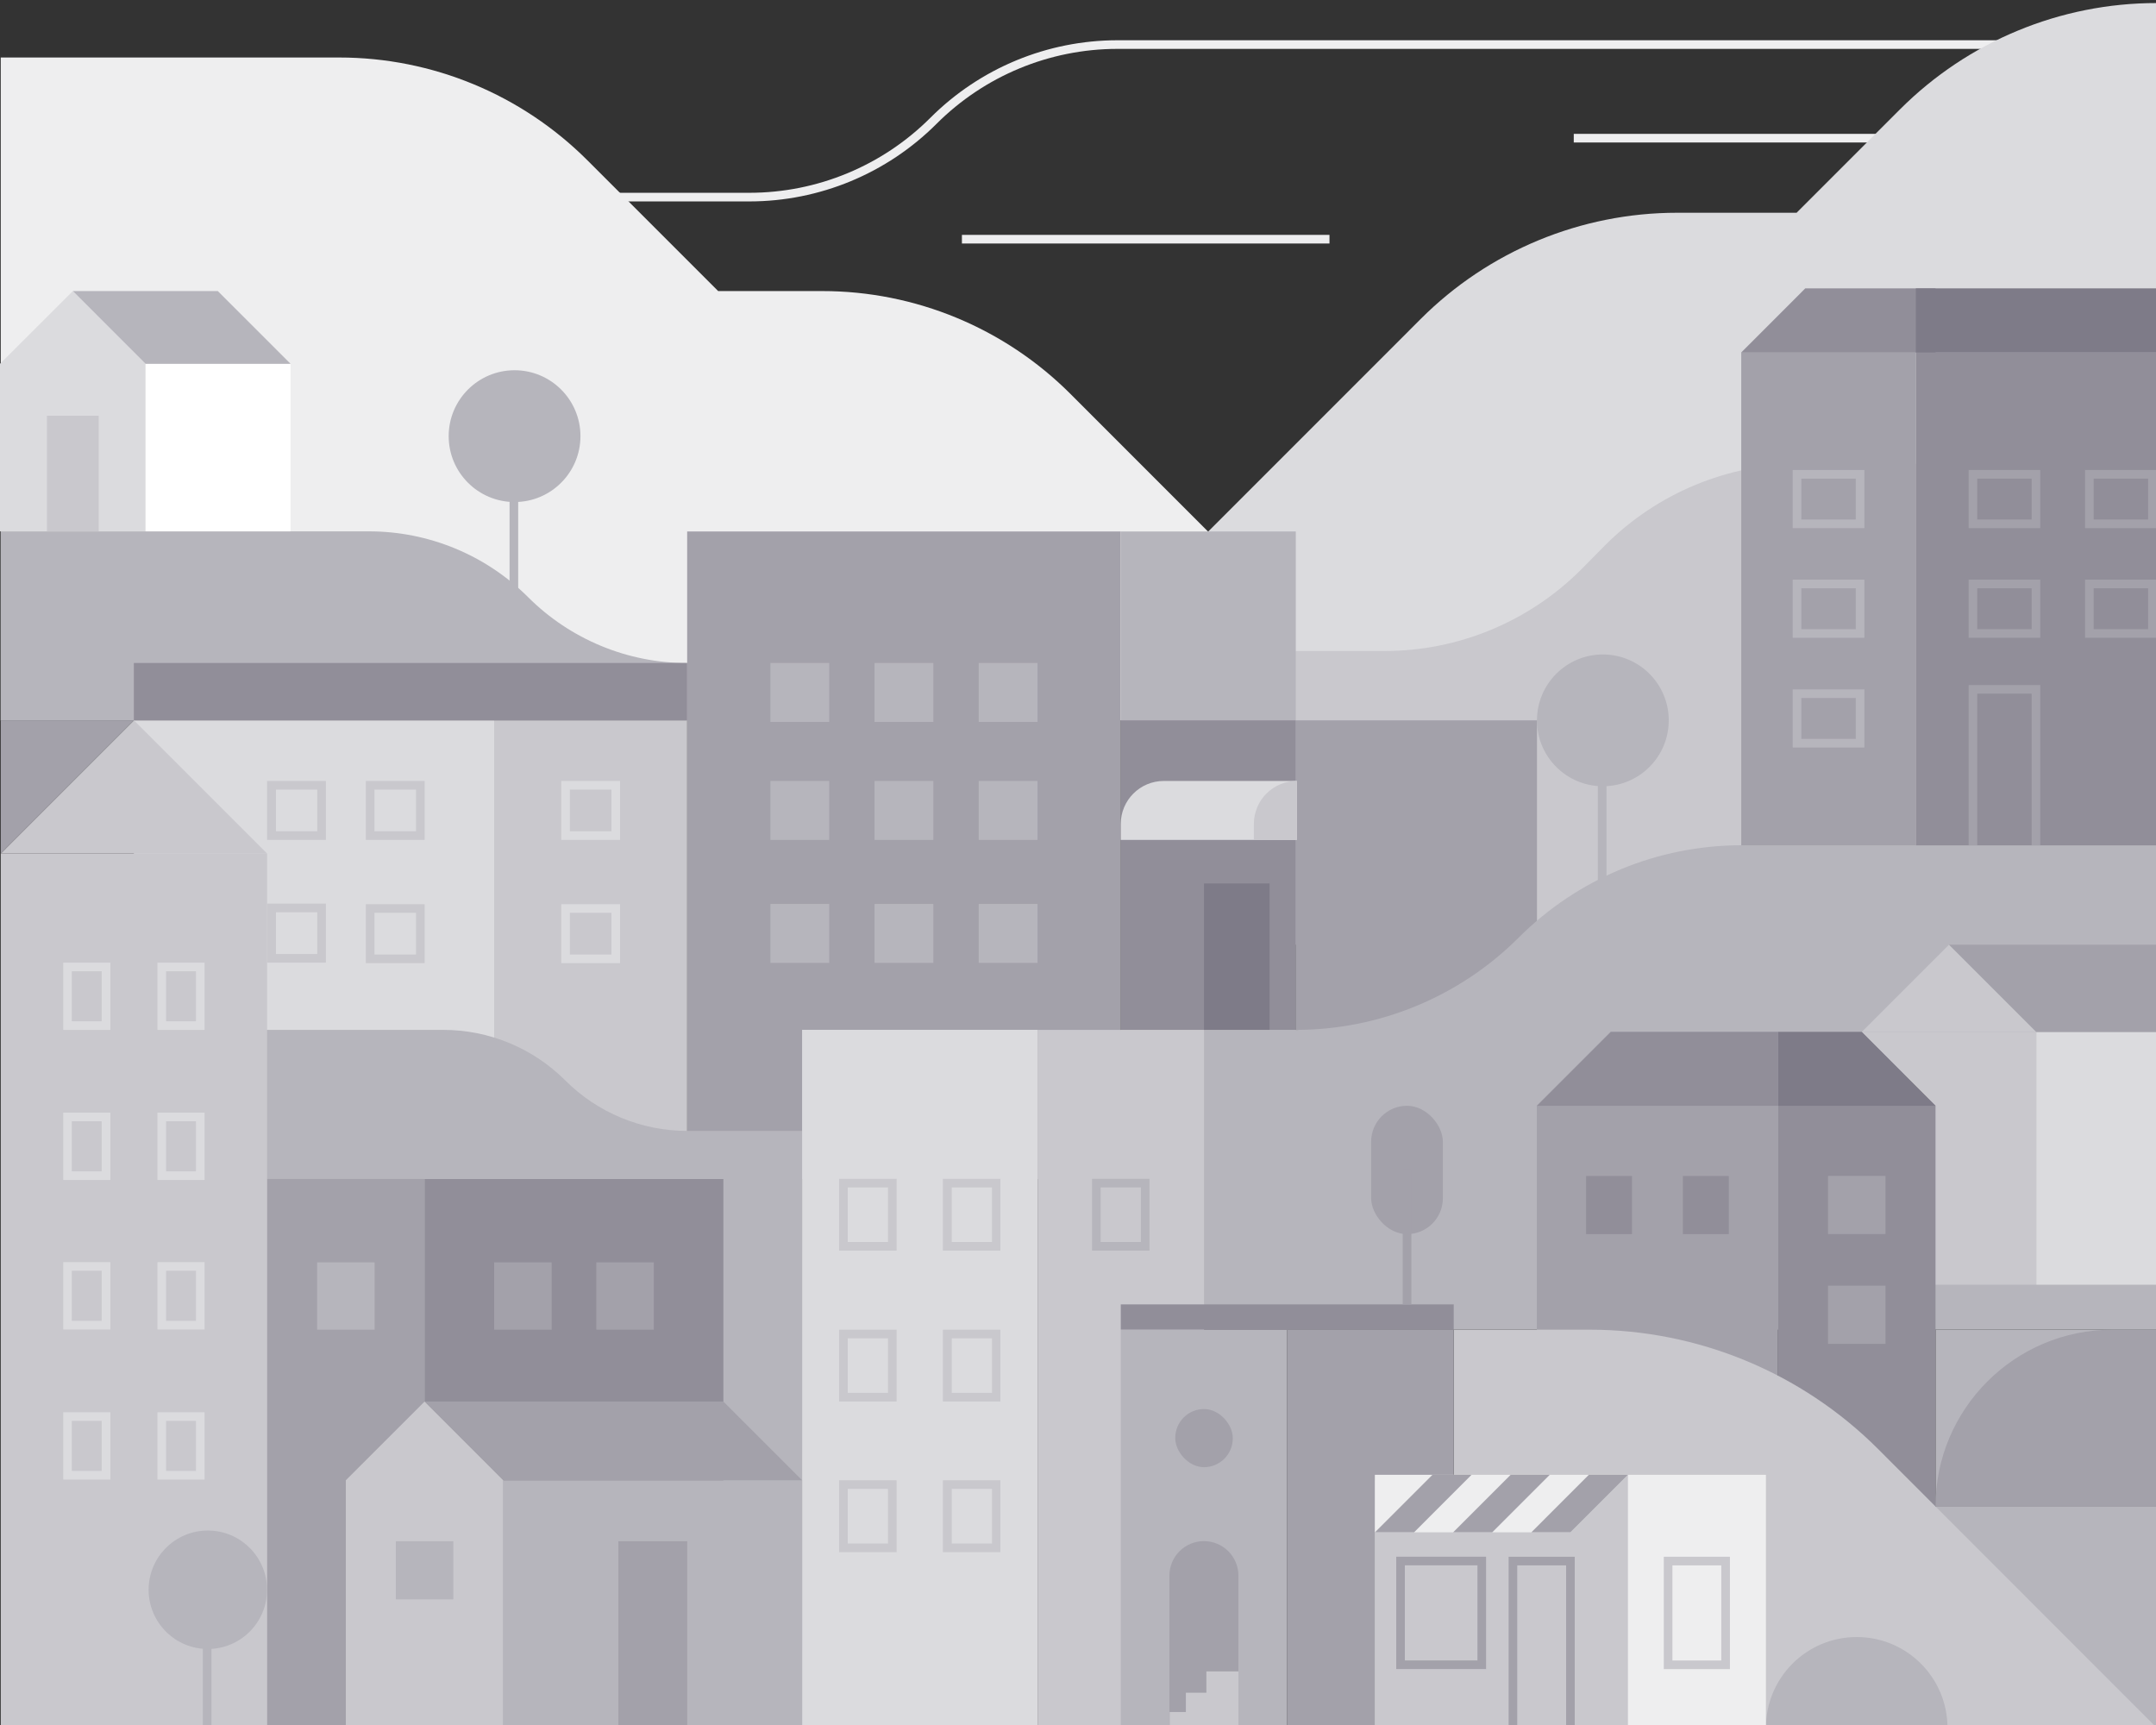 <svg xmlns="http://www.w3.org/2000/svg" width="375" height="300" viewBox="0 0 375 300">
  <rect x="0" y="0" width="375" height="300" fill="#333333" stroke="none"/>
  <title></title><g fill="none" fill-rule="evenodd">
    <path stroke="#EEEEEF" stroke-width="1.5" d="M337.66 24.03L273.73 24.03M351.06 7.75L194.36 7.75C182.358 7.755 170.848 12.524 162.36 21.01L162.36 21.01C153.873 29.498 142.364 34.271 130.36 34.28L86 34.28"/>
    <path fill="#DBDBDE" fill-rule="nonzero" d="M375.13,0.49 L375.13,147 L195.3,147 L195.3,107.29 L247.11,55.47 C258.938,43.641 274.982,36.997 291.71,37 L312.49,37 L330.49,19 C342.323,7.172 358.369,0.528 375.1,0.53 L375.13,0.49 Z"/>
    <path fill="#C9C8CD" fill-rule="nonzero" d="M333.44,80.65 L313.38,80.65 C300.56,80.65 288.264,85.743 279.2,94.81 L275,99.06 C265.936,108.127 253.64,113.22 240.82,113.22 L210.16,113.22 L210.16,164.29 L333.35,164.29 L333.44,80.65 Z"/>
    <circle cx="278.79" cy="125.28" r="11.46" fill="#B6B5BC" fill-rule="nonzero"/>
    <path stroke="#B6B5BC" stroke-width="1.5" d="M278.67,156.88 L278.67,130.55"/>
    <path fill="#EEEEEF" fill-rule="nonzero" d="M0.13,10 L59,10 C75.192,10 90.72,16.431 102.17,27.88 L124.91,50.62 L143,50.62 C159.195,50.618 174.727,57.05 186.18,68.5 L210.12,92.45 L210.12,125.28 L0.13,125.28 L0.13,10 Z"/>
    <path fill="#B6B5BC" fill-rule="nonzero" d="M136.63,115.31 L136.63,125.31 L0.13,125.31 L0.13,92.41 L64.2,92.41 C74.573,92.412 84.521,96.53 91.86,103.86 L91.86,103.86 C99.199,111.19 109.147,115.308 119.52,115.31 L136.63,115.31 Z"/>
    <rect width="33.58" height="87.69" x="85.95" y="125.28" fill="#C9C8CD" fill-rule="nonzero"/>
    <rect width="62.66" height="87.69" x="23.29" y="125.28" fill="#DBDBDE" fill-rule="nonzero" transform="rotate(-180 54.62 169.125)"/>
    <rect width="96.24" height="9.98" x="23.28" y="115.3" fill="#918E99" fill-rule="nonzero" transform="rotate(180 71.4 120.29)"/>
    <rect width="75.41" height="112.62" x="119.52" y="92.43" fill="#A3A1AA" fill-rule="nonzero"/>
    <rect width="30.44" height="112.62" x="194.94" y="92.43" fill="#B6B5BC" fill-rule="nonzero" transform="rotate(180 210.16 148.74)"/>
    <rect width="41.95" height="53.87" x="225.38" y="125.28" fill="#A3A1AA" fill-rule="nonzero"/>
    <rect width="30.44" height="53.87" x="194.94" y="125.28" fill="#918E99" fill-rule="nonzero"/>
    <rect width="11.41" height="25.5" x="209.41" y="153.65" fill="#7E7B88" fill-rule="nonzero"/>
    <rect width="38.48" height="38.48" x="336.65" y="262.01" fill="#B6B5BC" fill-rule="nonzero"/>
    <rect width="38.48" height="30.76" x="336.65" y="231.25" fill="#B6B5BC" fill-rule="nonzero"/>
    <path fill="#B6B5BC" fill-rule="nonzero" d="M209.41 179.11L225.41 179.11C239.941 179.108 253.875 173.334 264.15 163.06L264.15 163.06C274.417 152.785 288.345 147.008 302.87 147L375.13 147 375.13 231.24 209.21 231.24 209.41 179.11zM139.52 196.68L119.52 196.68C111.564 196.678 103.935 193.516 98.31 187.89L98.31 187.89C92.681 182.265 85.048 179.106 77.09 179.11L43.76 179.11 43.76 300.49 139.63 300.49 139.52 196.68z"/>
    <polygon fill="#A3A1AA" fill-rule="nonzero" points="309.22 179.47 280.17 179.47 267.33 192.31 267.33 300.49 309.22 300.49"/>
    <rect width="30.36" height="43.96" x="323.81" y="179.47" fill="#C9C8CD" fill-rule="nonzero" transform="rotate(-180 338.99 201.45)"/>
    <polygon fill="#C9C8CD" fill-rule="nonzero" points="323.82 179.47 354.18 179.47 339 164.29 339 164.29 323.82 179.47"/>
    <rect width="20.95" height="43.96" x="354.18" y="179.47" fill="#DBDBDE" fill-rule="nonzero"/>
    <polygon fill="#A3A1AA" fill-rule="nonzero" points="375.13 179.47 354.18 179.47 339 164.29 375.13 164.29"/>
    <rect width="30.36" height="85.7" x="302.86" y="61.31" fill="#A3A1AA" fill-rule="nonzero" transform="rotate(-180 318.04 104.16)"/>
    <rect width="41.9" height="85.7" x="333.23" y="61.32" fill="#918E99" fill-rule="nonzero"/>
    <polygon fill="#918E99" fill-rule="nonzero" points="302.87 61.32 336.65 61.32 336.65 50.15 314 50.15 302.84 61.32"/>
    <rect width="41.9" height="11.17" x="333.23" y="50.15" fill="#7E7B88" fill-rule="nonzero"/>
    <polygon fill="#918E99" fill-rule="nonzero" points="323.82 179.47 309.25 179.47 309.25 300.47 336.65 300.47 336.65 192.31"/>
    <polygon fill="#A3A1AA" fill-rule="nonzero" points="309.22 179.47 280.17 179.47 267.33 192.31 267.33 300.49 309.22 300.49"/>
    <polygon fill="#7E7B88" fill-rule="nonzero" points="323.82 179.47 309.25 179.47 309.25 192.31 336.65 192.31"/>
    <polygon fill="#918E99" fill-rule="nonzero" points="280.17 179.47 309.25 179.47 309.25 192.31 267.33 192.31"/>
    <path fill="#C9C8CD" fill-rule="nonzero" d="M276.52,231.25 L252.85,231.25 L252.85,300.49 L375.13,300.49 L326.66,252 C313.358,238.711 295.323,231.247 276.52,231.25 L276.52,231.25 Z"/>
    <rect width="28.95" height="121.38" x="180.47" y="179.11" fill="#C9C8CD" fill-rule="nonzero"/>
    <rect width="40.95" height="121.38" x="139.51" y="179.1" fill="#DBDBDE" fill-rule="nonzero" transform="rotate(180 159.985 239.79)"/>
    <rect width="28.95" height="69.24" x="194.94" y="231.25" fill="#B6B5BC" fill-rule="nonzero"/>
    <rect width="28.96" height="69.24" x="223.89" y="231.25" fill="#A3A1AA" fill-rule="nonzero"/>
    <rect width="57.91" height="4.39" x="194.94" y="226.85" fill="#918E99" fill-rule="nonzero"/>
    <rect width="42.67" height="43.04" x="239.15" y="257.44" fill="#C9C8CD" fill-rule="nonzero"/>
    <rect width="27.41" height="95.44" x="46.45" y="205.04" fill="#A3A1AA" fill-rule="nonzero" transform="rotate(-180 60.155 252.76)"/>
    <rect width="51.96" height="95.44" x="73.86" y="205.05" fill="#918E99" fill-rule="nonzero"/>
    <polygon fill="#C9C8CD" fill-rule="nonzero" points="73.86 243.74 73.86 243.74 87.56 257.44 87.56 300.49 60.15 300.49 60.15 257.44"/>
    <rect width="51.96" height="43.04" x="87.56" y="257.45" fill="#B6B5BC" fill-rule="nonzero" transform="rotate(-180 113.54 278.97)"/>
    <rect width="46.32" height="152.05" x=".13" y="148.43" fill="#C9C8CD" fill-rule="nonzero" transform="rotate(-180 23.29 224.455)"/>
    <polygon fill="#C9C8CD" fill-rule="nonzero" points="23.29 125.28 23.29 125.28 .13 148.44 46.45 148.44"/>
    <rect width="10" height="10.11" x="68.85" y="268.04" fill="#B6B5BC" fill-rule="nonzero" transform="rotate(-180 73.85 273.095)"/>
    <rect width="10" height="10.11" x="317.95" y="204.51" fill="#A3A1AA" fill-rule="nonzero" transform="rotate(-180 322.95 209.565)"/>
    <path fill="#DBDBDE" fill-rule="nonzero" d="M17.69 221L17.69 229.71 12.49 229.71 12.49 221 17.69 221 17.69 221zM19.19 219.5L11 219.5 11 231.21 19.2 231.21 19.2 219.54 19.19 219.5zM34.09 221L34.09 229.71 28.89 229.71 28.89 221 34.09 221 34.09 221zM35.59 219.5L27.39 219.5 27.39 231.21 35.59 231.21 35.59 219.54 35.59 219.5zM17.69 195L17.69 203.71 12.49 203.71 12.49 195 17.69 195 17.69 195zM19.19 193.5L11 193.5 11 205.21 19.2 205.21 19.2 193.47 19.19 193.5zM34.09 195L34.09 203.71 28.89 203.71 28.89 195 34.09 195 34.09 195zM35.59 193.5L27.39 193.5 27.39 205.21 35.59 205.21 35.59 193.47 35.59 193.5zM17.69 247.11L17.69 255.81 12.49 255.81 12.49 247.11 17.69 247.11 17.69 247.11zM19.19 245.61L11 245.61 11 257.31 19.2 257.31 19.2 245.61 19.19 245.61zM34.09 247.11L34.09 255.81 28.89 255.81 28.89 247.11 34.09 247.11 34.09 247.11zM35.59 245.61L27.39 245.61 27.39 257.31 35.59 257.31 35.59 245.61zM17.69 168.91L17.69 177.61 12.49 177.61 12.49 168.91 17.69 168.91 17.69 168.91zM19.19 167.41L11 167.41 11 179.11 19.2 179.11 19.2 167.41 19.19 167.41zM34.09 168.91L34.09 177.61 28.89 177.61 28.89 168.91 34.09 168.91 34.09 168.91zM35.59 167.41L27.39 167.41 27.39 179.11 35.59 179.11 35.59 167.41z"/>
    <rect width="7.99" height="10.11" x="275.87" y="204.52" fill="#918E99" fill-rule="nonzero"/>
    <rect width="7.99" height="10.11" x="292.71" y="204.52" fill="#918E99" fill-rule="nonzero"/>
    <rect width="10" height="10.11" x="317.95" y="223.6" fill="#A3A1AA" fill-rule="nonzero" transform="rotate(-180 322.95 228.655)"/>
    <path fill="#A3A1AA" fill-rule="nonzero" d="M353.37 83.24L353.37 90.35 343.91 90.35 343.91 83.24 353.37 83.24 353.37 83.24zM354.87 81.74L342.41 81.74 342.41 91.85 354.87 91.85 354.87 81.74zM353.37 102.31L353.37 109.42 343.91 109.42 343.91 102.31 353.37 102.31 353.37 102.31zM354.87 100.81L342.41 100.81 342.41 110.92 354.87 110.92 354.87 100.81zM373.63 83.24L373.63 90.35 364.16 90.35 364.16 83.24 373.63 83.24 373.63 83.24zM375.13 81.74L362.66 81.74 362.66 91.85 375.13 91.85 375.13 81.74 375.13 81.74zM373.63 102.31L373.63 109.42 364.16 109.42 364.16 102.31 373.63 102.31 373.63 102.31zM375.13 100.81L362.66 100.81 362.66 110.92 375.13 110.92 375.13 100.81 375.13 100.81z"/>
    <polyline stroke="#A3A1AA" stroke-width="1.5" points="343.16 147.01 343.16 119.89 354.12 119.89 354.12 147.01"/>
    <path fill="#C9C8CD" fill-rule="nonzero" d="M154.45 232.75L154.45 242.24 147.45 242.24 147.45 232.75 154.45 232.75 154.45 232.75zM155.95 231.25L145.95 231.25 145.95 243.74 155.95 243.74 155.95 231.25zM172.54 232.75L172.54 242.24 165.54 242.24 165.54 232.75 172.54 232.75 172.54 232.75zM174.04 231.25L164 231.25 164 243.74 174 243.74 174 231.25 174.04 231.25zM154.45 258.94L154.45 268.44 147.45 268.44 147.45 258.94 154.45 258.94 154.45 258.94zM155.95 257.44L145.95 257.44 145.95 269.94 155.95 269.94 155.95 257.44zM172.54 258.94L172.54 268.44 165.54 268.44 165.54 258.94 172.54 258.94 172.54 258.94zM174.04 257.44L164 257.44 164 269.94 174 269.94 174 257.44 174.04 257.44zM154.45 206.55L154.45 216 147.45 216 147.45 206.51 154.45 206.51 154.45 206.55zM155.95 205.01L145.95 205.01 145.95 217.5 155.95 217.5 155.95 205.05 155.95 205.01z"/>
    <rect width="10" height="11.71" x="55.16" y="219.54" fill="#B6B5BC" fill-rule="nonzero" transform="rotate(-180 60.16 225.395)"/>
    <rect width="10" height="11.71" x="85.95" y="219.54" fill="#A3A1AA" fill-rule="nonzero" transform="rotate(-180 90.95 225.395)"/>
    <rect width="10" height="11.71" x="103.72" y="219.54" fill="#A3A1AA" fill-rule="nonzero"/>
    <path fill="#C9C8CD" fill-rule="nonzero" d="M172.54,206.55 L172.54,216 L165.54,216 L165.54,206.51 L172.54,206.51 L172.54,206.55 Z M174.04,205.01 L164,205.01 L164,217.5 L174,217.5 L174,205.05 L174.04,205.01 Z"/>
    <path fill="#B6B5BC" fill-rule="nonzero" d="M198.44,206.55 L198.44,216 L191.44,216 L191.44,206.51 L198.44,206.51 L198.44,206.55 Z M199.94,205.01 L189.94,205.01 L189.94,217.5 L199.94,217.5 L199.94,205.05 L199.94,205.01 Z"/>
    <polygon fill="#A3A1AA" fill-rule="nonzero" points="87.56 257.44 139.52 257.44 125.81 243.74 73.86 243.74"/>
    <rect width="11.97" height="32.45" x="107.56" y="268.04" fill="#A3A1AA" fill-rule="nonzero" transform="rotate(-180 113.545 284.265)"/>
    <path fill="#A3A1AA" fill-rule="nonzero" d="M203.4,268.02 L215.4,268.02 L215.4,294.52 C215.4,297.834 212.714,300.52 209.4,300.52 L209.4,300.52 C206.086,300.52 203.4,297.834 203.4,294.52 L203.4,268.02 Z" transform="rotate(180 209.4 284.27)"/>
    <polygon fill="#C9C8CD" fill-rule="nonzero" points="203.44 300.49 203.44 297.74 206.26 297.74 206.26 294.39 209.83 294.39 209.83 290.68 215.41 290.68 215.41 300.49"/>
    <rect width="10" height="10.11" x="204.42" y="245.05" fill="#A3A1AA" fill-rule="nonzero" rx="5" transform="rotate(180 209.42 250.105)"/>
    <path fill="#A3A1AA" fill-rule="nonzero" d="M375.13,231.25 L367.42,231.25 C350.434,231.25 336.661,245.014 336.65,262 L375.13,262 L375.13,231.25 Z"/>
    <polygon fill="#A3A1AA" fill-rule="nonzero" points="23.29 125.28 .13 148.44 .13 125.28"/>
    <path fill="#DBDBDE" fill-rule="nonzero" d="M202.42,135.82 L225.57,135.82 L225.57,146.07 L194.94,146.07 L194.94,143.3 C194.94,139.169 198.289,135.82 202.42,135.82 L202.42,135.82 Z"/>
    <path fill="#C9C8CD" fill-rule="nonzero" d="M218.09,143.3 L218.09,146.07 L225.57,146.07 L225.57,135.82 C223.585,135.817 221.681,136.605 220.278,138.008 C218.875,139.411 218.087,141.315 218.09,143.3 L218.09,143.3 Z"/>
    <rect width="10.23" height="10.25" x="152.11" y="135.82" fill="#B6B5BC" fill-rule="nonzero" transform="rotate(-180 157.225 140.945)"/>
    <rect width="10.23" height="10.25" x="134" y="135.82" fill="#B6B5BC" fill-rule="nonzero" transform="rotate(-180 139.115 140.945)"/>
    <path fill="#DBDBDE" fill-rule="nonzero" d="M106.35 137.32L106.35 144.57 99.12 144.57 99.12 137.32 106.35 137.32 106.35 137.32zM107.85 135.82L97.62 135.82 97.62 146.07 107.85 146.07 107.85 135.82zM106.35 158.71L106.35 166 99.12 166 99.12 158.75 106.35 158.75 106.35 158.71zM107.85 157.25L97.62 157.25 97.62 167.5 107.85 167.5 107.85 157.21 107.85 157.25z"/>
    <path fill="#C9C8CD" fill-rule="nonzero" d="M72.36 137.32L72.36 144.57 65.13 144.57 65.13 137.32 72.36 137.32 72.36 137.32zM73.86 135.82L63.63 135.82 63.63 146.07 73.86 146.07 73.86 135.82zM55.18 137.32L55.18 144.57 48 144.57 48 137.32 55.23 137.32 55.18 137.32zM56.73 135.82L46.45 135.82 46.45 146.07 56.68 146.07 56.68 135.82 56.73 135.82zM55.18 158.65L55.18 165.91 48 165.91 48 158.65 55.23 158.65 55.18 158.65zM56.73 157.15L46.45 157.15 46.45 167.41 56.68 167.41 56.68 157.15 56.73 157.15zM72.36 158.71L72.36 166 65.13 166 65.13 158.75 72.36 158.75 72.36 158.71zM73.86 157.25L63.63 157.25 63.63 167.5 73.86 167.5 73.86 157.21 73.86 157.25z"/>
    <rect width="10.23" height="10.25" x="170.23" y="135.82" fill="#B6B5BC" fill-rule="nonzero"/>
    <rect width="10.23" height="10.25" x="152.11" y="157.21" fill="#B6B5BC" fill-rule="nonzero" transform="rotate(-180 157.225 162.335)"/>
    <rect width="10.23" height="10.25" x="134" y="157.21" fill="#B6B5BC" fill-rule="nonzero" transform="rotate(-180 139.115 162.335)"/>
    <rect width="10.23" height="10.25" x="170.23" y="157.21" fill="#B6B5BC" fill-rule="nonzero"/>
    <rect width="10.23" height="10.25" x="152.11" y="115.3" fill="#B6B5BC" fill-rule="nonzero" transform="rotate(-180 157.225 120.425)"/>
    <rect width="10.23" height="10.25" x="134" y="115.3" fill="#B6B5BC" fill-rule="nonzero" transform="rotate(-180 139.115 120.425)"/>
    <rect width="10.23" height="10.25" x="170.23" y="115.3" fill="#B6B5BC" fill-rule="nonzero"/>
    <polygon fill="#DBDBDE" fill-rule="nonzero" points="12.67 50.62 12.67 50.62 0 63.27 0 92.41 25.33 92.41 25.33 63.27"/>
    <rect width="25.21" height="29.13" x="25.32" y="63.28" fill="#FFF" fill-rule="nonzero" transform="rotate(180 37.925 77.845)"/>
    <polygon fill="#B6B5BC" fill-rule="nonzero" points="25.32 63.27 50.54 63.27 37.88 50.62 12.67 50.62"/>
    <path fill="#B6B5BC" fill-rule="nonzero" d="M322.78 102.31L322.78 109.42 313.31 109.42 313.31 102.31 322.78 102.31 322.78 102.31zM324.28 100.81L311.81 100.81 311.81 110.92 324.28 110.92 324.28 100.81 324.28 100.81zM322.78 83.24L322.78 90.35 313.31 90.35 313.31 83.24 322.78 83.24 322.78 83.24zM324.28 81.74L311.81 81.74 311.81 91.85 324.28 91.85 324.28 81.74 324.28 81.74zM322.78 121.39L322.78 128.5 313.31 128.5 313.31 121.39 322.78 121.39 322.78 121.39zM324.28 119.89L311.81 119.89 311.81 130 324.28 130 324.28 119.89 324.28 119.89z"/>
    <rect width="9" height="20.11" x="8.17" y="72.3" fill="#C9C8CD" fill-rule="nonzero"/>
    <rect width="12.47" height="22.32" x="238.49" y="192.31" fill="#A3A1AA" fill-rule="nonzero" rx="6.235"/>
    <path stroke="#A3A1AA" stroke-width="1.5" d="M244.73,203.47 L244.73,226.85"/>
    <circle cx="36.15" cy="276.48" r="10.3" fill="#B6B5BC" fill-rule="nonzero"/>
    <path stroke="#B6B5BC" stroke-width="1.5" d="M36.03,300.36 L36.03,281.75"/>
    <circle cx="89.5" cy="75.85" r="11.46" fill="#B6B5BC" fill-rule="nonzero"/>
    <path stroke="#B6B5BC" stroke-width="1.5" d="M89.38,107.45 L89.38,81.12"/>
    <path stroke="#EEEEEF" stroke-width="1.5" d="M231.24,41.6 L167.31,41.6"/>
    <rect width="44" height="44" x="239.15" y="256.49" fill="#C9C8CD" fill-rule="nonzero"/>
    <path fill="#B6B5BC" fill-rule="nonzero" d="M322.94,284.7 C318.752,284.7 314.736,286.364 311.775,289.325 C308.814,292.286 307.15,296.302 307.15,300.49 L338.73,300.49 C338.73,291.769 331.661,284.7 322.94,284.7 Z"/>
    <rect width="24" height="44" x="283.15" y="256.49" fill="#EEEEEF" fill-rule="nonzero"/>
    <polygon fill="#EEEEEF" fill-rule="nonzero" points="283.15 256.49 239.15 256.49 239.15 266.49 273.15 266.49"/>
    <rect width="10" height="18.04" x="290.14" y="271.49" stroke="#C9C8CD" stroke-width="1.5"/>
    <polygon fill="#A3A1AA" fill-rule="nonzero" points="255.95 256.49 249.15 256.49 239.15 266.49 245.95 266.49"/>
    <polygon fill="#A3A1AA" fill-rule="nonzero" points="269.55 256.49 262.75 256.49 252.75 266.49 259.55 266.49"/>
    <polygon fill="#A3A1AA" fill-rule="nonzero" points="283.15 256.49 276.35 256.49 266.35 266.49 273.15 266.49"/>
    <polyline stroke="#A3A1AA" stroke-width="1.5" points="263.15 300.49 263.15 271.49 273.15 271.49 273.15 300.49"/>
    <rect width="14.13" height="18.04" x="243.6" y="271.48" stroke="#A3A1AA" stroke-width="1.5" transform="rotate(180 250.665 280.5)"/>
  </g>
</svg>
